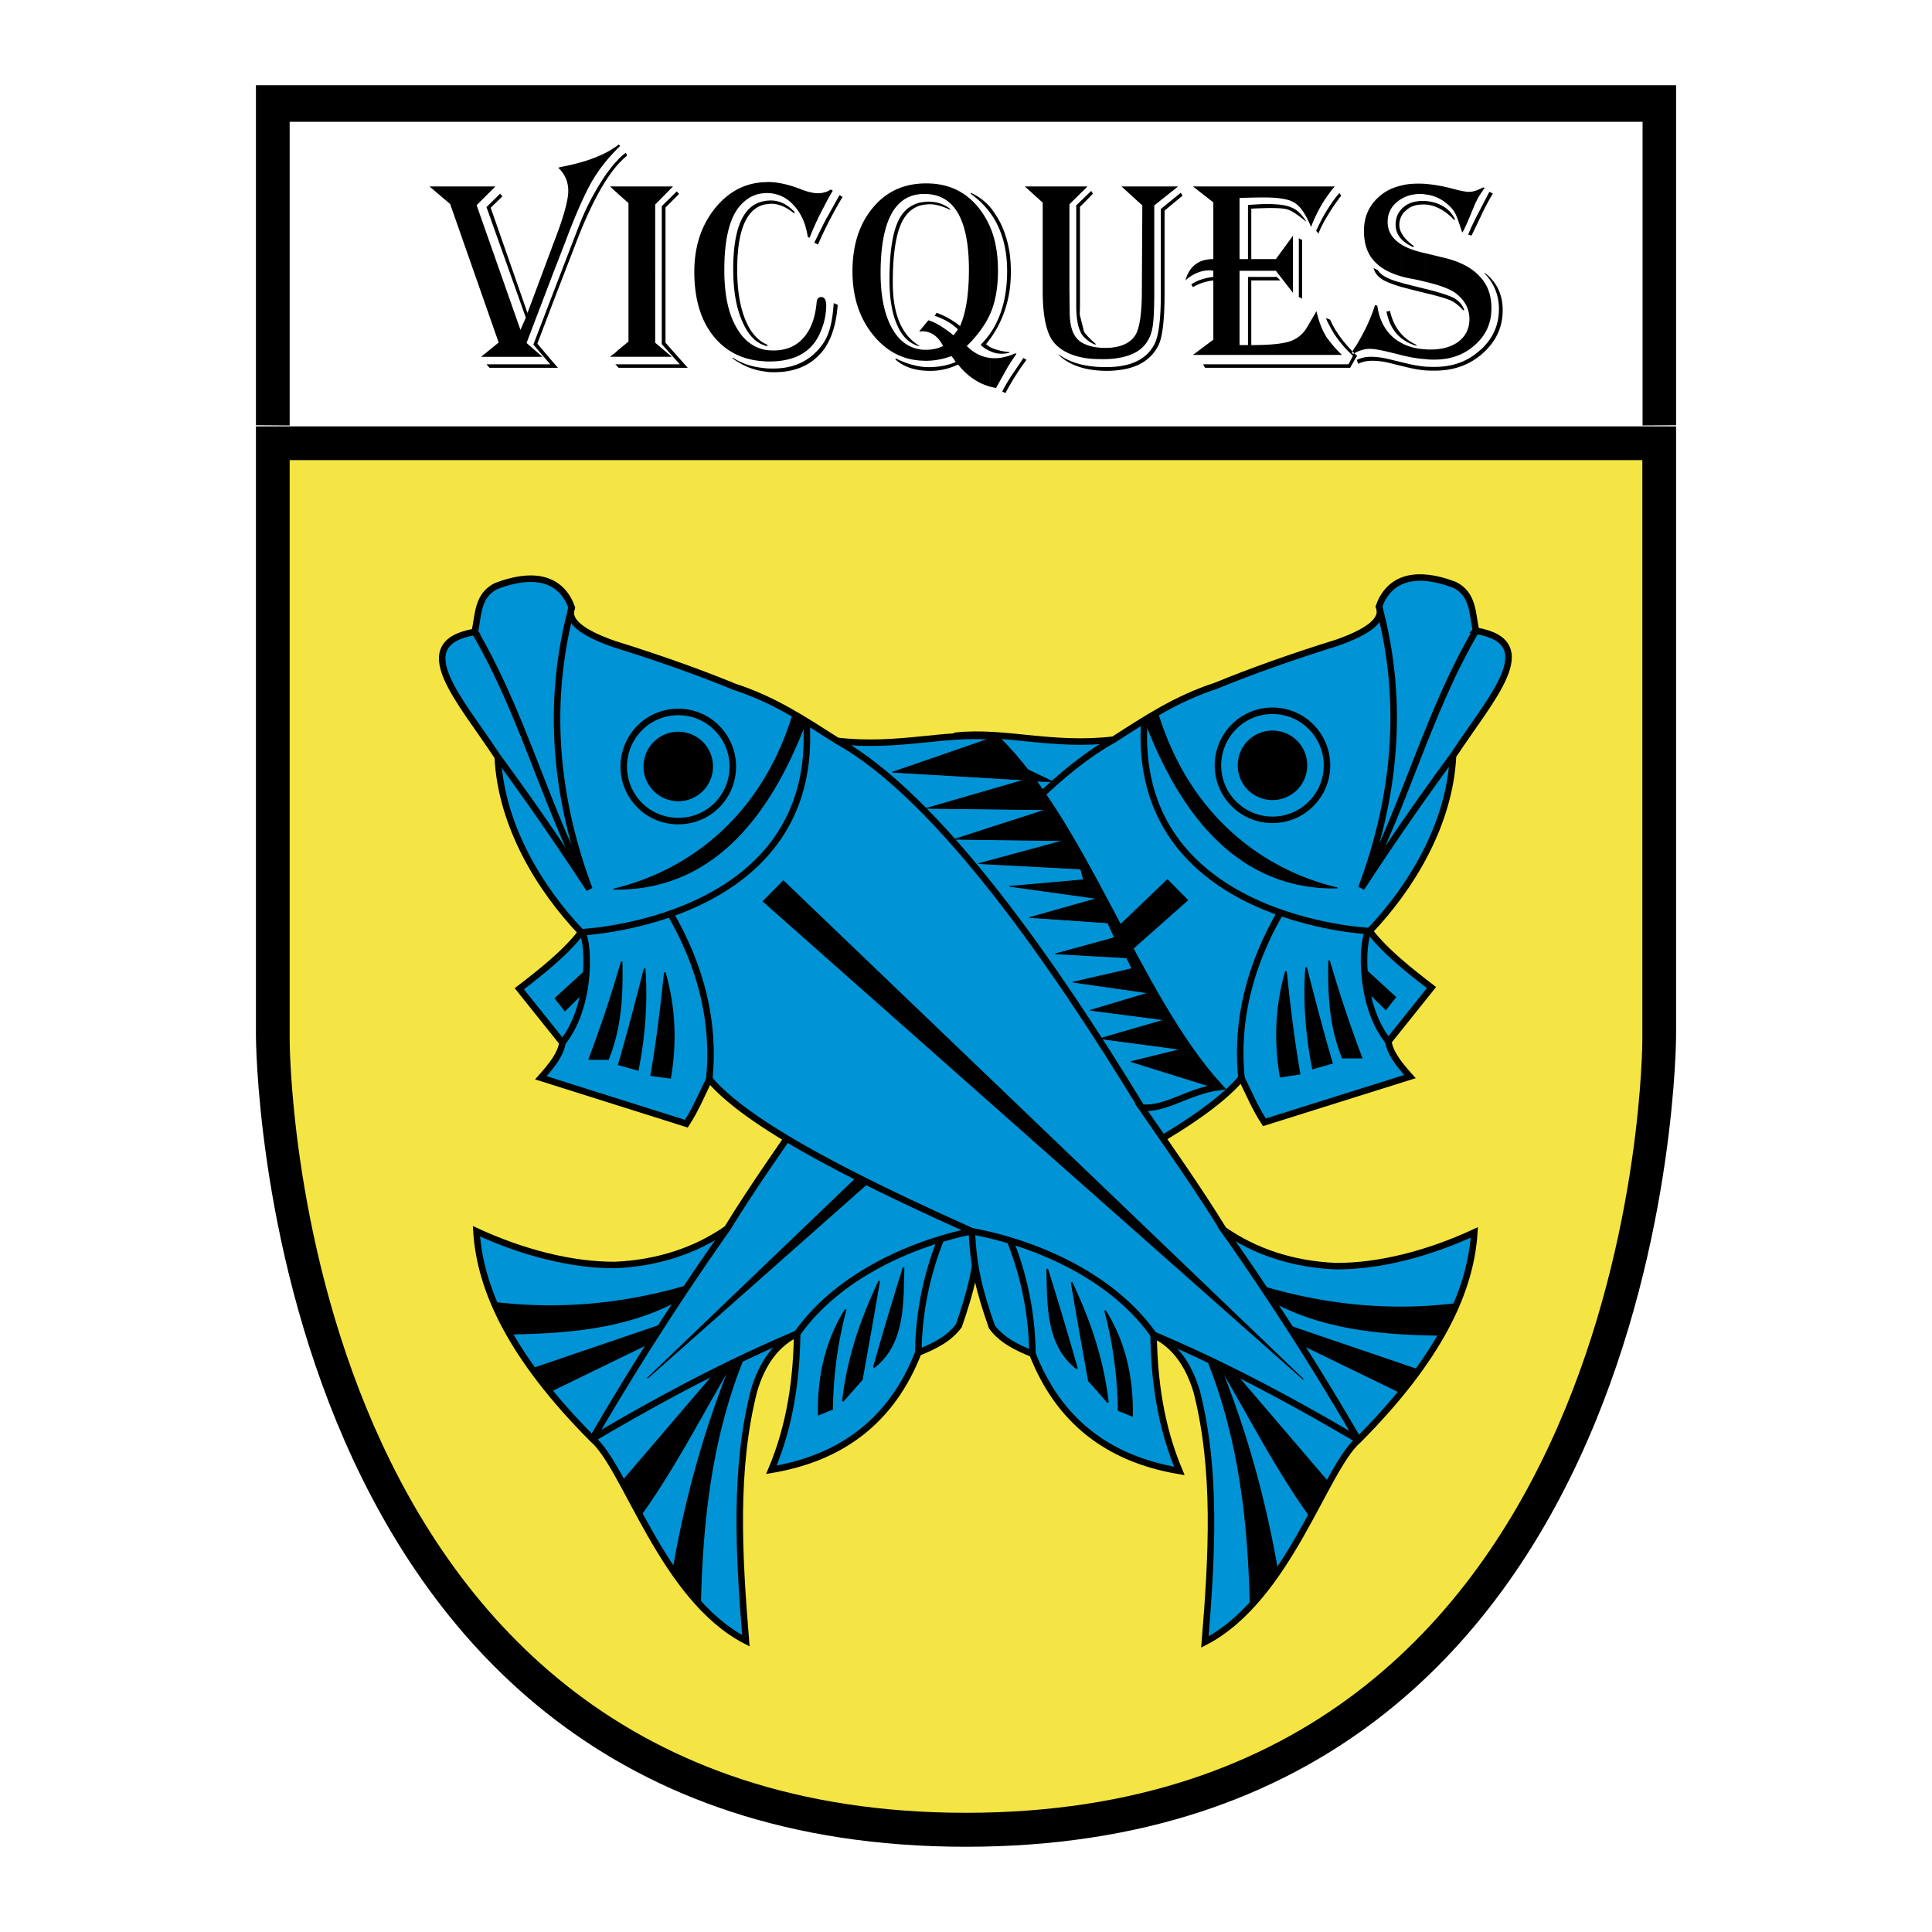 <svg xmlns="http://www.w3.org/2000/svg" width="2500" height="2500" viewBox="0 0 192.756 192.756"><path fill-rule="evenodd" clip-rule="evenodd" fill="#fff" d="M0 0h192.756v192.756H0V0z"/><path d="M147.633 35.504v-.538c.021-.023.047-.023.068-.046 1.24-1.123 1.848-2.479 1.848-4.091 0-1.356-.467-2.525-1.426-3.553v-.07c1.191.912 1.801 2.151 1.801 3.74 0 1.684-.656 3.109-1.965 4.278-.094.094-.211.187-.326.28zm0-1.566c.793-.888 1.168-1.963 1.168-3.179 0-1.286-.375-2.361-1.168-3.179v6.358zm0-12.132v-.818l.91-1.753.07-.093.328.163-.117.21a21.646 21.646 0 0 0-.936 1.753c-.093.187-.163.374-.255.538zm0-2.338c.162-.234.326-.491.49-.725l-.141-.046c-.117.046-.234.117-.35.164v.607h.001zm0-.608v.607a8.42 8.42 0 0 0-.609 1.216c-.537 1.333-.887 2.127-1.074 2.431l-.07.094a1.42 1.42 0 0 0-.07-.234c-.258-.794-.445-1.332-.607-1.659a3.131 3.131 0 0 0-.725-.889c-.678-.607-1.426-.935-2.268-1.029v-1.051c.865.07 1.846.233 2.922.538.654.163 1.121.257 1.426.257.327 0 .7-.094 1.075-.281zm0 2.127c-.492.935-.865 1.707-1.1 2.291l-.07.117.328.117.07-.094c.047-.117.326-.654.771-1.613v-.818h.001zm0 6.593v6.358a4.408 4.408 0 0 1-.469.468c-1.074.982-2.432 1.473-4.045 1.473-.279 0-.584 0-.91-.047v-.982c.162.023.35.023.514.023 1.191 0 2.127-.281 2.828-.818.701-.561 1.053-1.286 1.053-2.221 0-1.052-.492-1.94-1.449-2.642-.561-.374-1.52-.748-2.945-1.075v-2.853l1.822.444c1.613.375 2.806 1.007 3.601 1.872zm0 7.387c-1.217 1.099-2.713 1.636-4.443 1.636-.326 0-.654 0-.98-.023v.375c.326.023.654.023.98.023 1.73 0 3.203-.491 4.443-1.473v-.538zm-5.424-5.727c1.215.28 2.057.538 2.5.725.469.21.889.561 1.287 1.005l.094-.046c-.188-.515-.539-.912-1.029-1.192-.467-.234-1.426-.561-2.852-.912v.42zm0-8.837c1.004.07 1.963.584 2.875 1.543l.094-.047c-.281-.584-.701-1.052-1.264-1.355-.49-.281-1.074-.444-1.705-.491v.35zm0-2.057v1.051c-.164-.023-.305-.046-.467-.046-.75 0-1.381.164-1.918.491v-1.333c.514-.14 1.076-.187 1.684-.187.234 0 .467 0 .701.024zm0 1.706v.351h-.258c-.678 0-1.238.187-1.66.584-.209.164-.35.351-.467.561v-.678a.557.557 0 0 1 .164-.164c.49-.444 1.145-.655 1.939-.655l.282.001zm0 5.213v2.853c-.422-.117-.865-.21-1.355-.304-.375-.07-.703-.14-1.029-.234V24.4c.514.328 1.168.561 1.963.771l.421.094zm0 3.554v.421c-.047-.023-.117-.023-.164-.047a94.689 94.689 0 0 1-2.221-.561v-.421l.211.07 2.15.538h.024zm0 6.031v.981c-.748-.046-1.543-.187-2.385-.397v-1.215c.678.374 1.473.584 2.385.631zm0 1.73v.375c-.562-.047-1.1-.14-1.59-.257l-.795-.187v-.374l.795.187a11.55 11.55 0 0 0 1.59.256zm-2.385-2.829c.42.327.912.584 1.496.748v-.093c-.607-.28-1.1-.631-1.496-1.075v.42zm0-9.888c.279.304.678.562 1.168.795l.07-.117-.117-.07c-.537-.42-.91-.818-1.121-1.239v.631zm0-5.354v1.333a2.863 2.863 0 0 0-.443.304c-.633.538-.936 1.192-.936 1.987 0 .958.467 1.706 1.379 2.267v3.179c-1.146-.327-2.01-.794-2.596-1.402-.771-.748-1.145-1.8-1.145-3.156 0-1.402.514-2.524 1.52-3.413.608-.537 1.356-.911 2.221-1.099zm0 2.362c-.375.397-.584.912-.584 1.52 0 .561.186 1.052.584 1.473v-.631a1.59 1.59 0 0 1-.211-.771c0-.327.07-.631.211-.912v-.679zm0 7.34c-1.285-.327-2.057-.748-2.338-1.239l-.443-.233c.117.538.514.982 1.168 1.309.352.164.889.374 1.613.584v-.421zm0 5.12v.421c-.771-.608-1.262-1.497-1.496-2.665l.35-.07c.211.934.586 1.706 1.146 2.314zm0 .888a5.097 5.097 0 0 1-.748-.491c-.912-.771-1.473-1.847-1.66-3.227l-.234-.07c-.373 1.24-.98 2.549-1.799 3.928v.748c.42-.187.842-.304 1.262-.304.422 0 .936.094 1.566.233l1.543.375c.023.023.047.023.07.023v-1.215zm0 1.917v.374l-1.332-.328a6.894 6.894 0 0 0-1.59-.187c-.514 0-.959.093-1.402.304l-.117-.351v-.047a3.2 3.2 0 0 1 1.379-.304c.514 0 1.121.07 1.801.233l1.261.306zm-4.441-.608v-.047.047zm0-1.169v.748c-.094.047-.164.094-.258.141v-.515c.094-.117.164-.257.258-.374zm0 1.122v.047l-.258.421v-.701c.023.023.047.023.047.046l.211.187zm0 .421h-.023l.023.047v-.047zm-.258-1.169v.515l-.141.07-.115-.188c.092-.116.186-.256.256-.397zm0 .515c-1.123-1.122-1.939-2.244-2.408-3.343l-.141-.07v.514c.539 1.122 1.334 2.15 2.408 3.156l-.443.842h-1.965v.351h2.129l.42-.748v-.702zm-2.549.163v-1.473c.328.444.75.936 1.311 1.473h-1.311zm0-14.096v-.631a11.96 11.96 0 0 1 1.053-1.426l.188.281-.117.117c-.421.584-.819 1.144-1.124 1.659zm0-1.964c.117-.164.234-.327.375-.491l.211-.257h-.586v.748zm0-.748v.748c-.725.981-1.309 2.08-1.775 3.296a4.901 4.901 0 0 0-.188-.444c-.281-.608-.561-1.076-.865-1.45v-2.15h2.828zm0 2.081c-.49.748-.887 1.52-1.262 2.337l.234.281c.209-.584.561-1.239 1.027-1.987v-.631h.001zm0 11.15v.514a2.94 2.94 0 0 1-.279-.608l.279.094zm0 2.104a2.678 2.678 0 0 1-.373-.561c-.352-.585-.631-1.356-.865-2.338-.07.14-.141.257-.164.304l-.701 1.192c-.209.374-.443.678-.725.912v1.963h2.828v-1.472zm0 2.408v.351h-2.828v-.351h2.828zm-2.828-6.639v-5.844l.164.07V29.8l-.164-.093zm0-8.041c.094.07.211.164.328.257.047.047.141.117.256.188a4.08 4.08 0 0 0-.584-.772v.327zm0-3.063v2.15c-.232-.257-.467-.467-.701-.584-.561-.328-1.566-.468-2.992-.468-.678 0-1.473.023-2.385.047v6.102h.842v-5.4c.678-.047 1.309-.093 1.918-.093 1.121 0 1.963.117 2.477.374.305.117.586.327.842.607v.328c-.561-.421-.959-.655-1.238-.748-.305-.117-.936-.164-1.871-.164-.279 0-.795.023-1.52.047l-.279.023v5.026h2.455L129 23.512v5.704l-1.705-2.198h-3.625v7.411h.842v-6.803h2.877l.35.351h-2.898v6.452c1.799 0 3.086-.117 3.857-.374.396-.14.748-.327 1.051-.607v1.963h-10.73l2.035-1.52v-5.915c-.748.094-1.426.304-2.035.678l-.162-.28c.537-.374 1.262-.631 2.197-.748v-.608c-.164-.023-.258-.047-.328-.047-.912 0-1.729.351-2.455 1.005.398-1.426 1.334-2.127 2.783-2.127v-5.658l-2.035-1.589h10.729v.001zm0 5.26l-.164-.094v5.868l.164.07v-5.844zm0 12.483v.351h-9.514l-.211-.351h9.725zm-18.187.585v-.375c1.754-.21 2.969-.958 3.623-2.221.422-.841.633-2.501.633-5.002v-8.486l1.986-1.613.188.281-1.801 1.496v8.229c0 2.688-.211 4.441-.631 5.259-.748 1.426-2.08 2.221-3.998 2.432zm0-1.216c1.334-.21 2.291-.725 2.854-1.566.303-.444.514-1.005.607-1.707.094-.678.141-1.8.141-3.39v-8.556l2.383-1.894h-5.656l2.08 1.894-.047 8.579c0 2.221-.232 3.694-.654 4.372-.373.561-.936.935-1.707 1.122v1.146h-.001zm0-1.146v1.146c-.467.093-1.004.117-1.564.117-.609 0-1.146-.023-1.637-.093v-1.356c.49.21 1.145.327 1.939.327a5.232 5.232 0 0 0 1.262-.141zm0 1.987v.375c-.35.046-.701.07-1.074.07-.795 0-1.496-.07-2.127-.21v-.328c.607.117 1.262.164 1.986.164.42 0 .842-.024 1.215-.071zm-3.202-2.734c.256.233.584.444.957.584l-.023-.117c-.396-.351-.723-.654-.934-.935v.468zm0-13.793v-.491l.514-.491.164.281-.678.701zm0-1.286v-.14h.139l-.139.14zm0-.14v.14l-1.66 1.636v8.65l.023 2.034c0 1.333.256 2.268.818 2.805.209.21.49.397.818.514v1.356c-1.473-.234-2.525-.748-3.227-1.59-.725-.888-1.1-2.594-1.1-5.119v-8.813l-1.705-1.543v-.07h6.033zm0 .935l-.982.958v9.935c0 1.216.141 2.104.42 2.666.117.281.305.514.562.725v-.468a1.098 1.098 0 0 1-.211-.281l-.42-1.683.021-.913v-9.841l.609-.608v-.49h.001zm0 16.925a6.924 6.924 0 0 1-2.221-.771l-.445-.28-.117-.047c.701.701 1.637 1.169 2.783 1.426v-.328zm-6.031-.444v-.164l.094.047c-.049.023-.07.07-.094.117zm0-17.416v.07l-.094-.07h.094zm0 17.252v.164c-.562.749-1.1 1.566-1.613 2.478v-.701c.094-.164.186-.304.303-.468l1.029-1.52.07-.093.211.14zm-1.613.491c.211-.328.443-.678.701-1.052l-.094-.046c-.211.094-.422.164-.607.233v.865zm0-1.145v-.07.07zm0-6.125v-3.951a14.03 14.03 0 0 1 0 3.951zm0-3.951v3.951c-.281 1.73-.889 3.273-1.871 4.652v-.538c1.1-1.636 1.637-3.694 1.637-6.149 0-2.267-.537-4.184-1.637-5.727v-.584c.328.42.631.888.912 1.403.467.911.771 1.894.959 2.992zm0 10.005v.07c-.328.07-.586.093-.748.093-.398 0-.771-.07-1.123-.234v-.397c.468.235 1.099.398 1.871.468zm0 .351v.865c-.117.164-.211.351-.305.514l-.98 1.753-.07.094a4.164 4.164 0 0 1-.516-.117v-2.875c.141.023.305.023.469.023.419 0 .886-.093 1.402-.257zm0 2.314a16.64 16.64 0 0 0-.725 1.263l.326.163.07-.14c.117-.21.211-.397.328-.584v-.702h.001zm-1.871-6.592c0-.046.023-.093.047-.117.445-1.122.678-2.479.678-4.068 0-1.613-.232-3.016-.725-4.231v8.416zm0-10.473v.584a8.528 8.528 0 0 0-2.01-1.987v-.094c.771.329 1.426.819 2.01 1.497zm0 2.058a8.6 8.6 0 0 0-1.238-2.104c-1.309-1.589-3.016-2.385-5.167-2.385-.234 0-.444 0-.678.023v1.052c.163-.023.304-.023.467-.023 2.969 0 4.441 2.524 4.441 7.551 0 2.455-.304 4.348-.888 5.634l-.164-.14a8.246 8.246 0 0 0-2.174-1.192l-.187.304c.958.328 1.729.771 2.314 1.356l-.07.094c-.141.21-.257.374-.375.491l-.14-.117c-.935-.725-1.707-1.192-2.361-1.379l-.864 1.052v.07c.116 0 .21-.023.257-.023.865 0 1.566.49 2.081 1.473a3.947 3.947 0 0 1-1.707.374c-.21 0-.421 0-.631-.047v1.122c.21 0 .397.023.607.023.865 0 1.73-.164 2.548-.468.117.117.234.257.351.468.023.023.046.07.093.117-.818.351-1.729.515-2.712.515-.28 0-.584-.024-.888-.071v.375c.351.046.701.07 1.075.07.935 0 1.847-.21 2.758-.631.912 1.146 2.011 1.894 3.249 2.221v-2.875c-.912-.093-1.707-.514-2.384-1.192l.117-.117c1.052-1.052 1.8-2.127 2.267-3.203v-8.418h.003zm0 10.402v.538c-.164.21-.303.42-.467.607.141.117.281.234.467.328v.397a2.978 2.978 0 0 1-1.004-.654 9.895 9.895 0 0 0 1.004-1.216zm-7.083-12.67v-.304c.28-.047.584-.094.888-.094.842 0 1.566.257 2.151.725v.093l-.188-.093c-.701-.304-1.309-.468-1.8-.468-.373 0-.724.047-1.051.141zm0-2.198v1.052c-2.595.257-3.904 2.898-3.904 7.901 0 2.385.421 4.255 1.216 5.61.678 1.146 1.589 1.8 2.688 1.964v1.122c-1.823-.141-3.367-.982-4.629-2.524-1.379-1.684-2.081-3.811-2.081-6.359 0-2.619.678-4.746 2.034-6.358 1.216-1.473 2.783-2.267 4.676-2.408zm0 1.894c-.912.233-1.637.794-2.104 1.753-.608 1.215-.912 3.203-.912 5.961 0 1.87.257 3.343.748 4.465.491 1.145 1.192 1.847 2.127 2.127h.141c-1.8-1.052-2.688-3.156-2.688-6.335 0-2.782.304-4.769.888-5.984.42-.865 1.005-1.426 1.8-1.683v-.304zm0 12.787l-.047.093c.023-.023.047-.023.047-.023v-.07zm0 3.553c-.748-.117-1.543-.374-2.385-.794l-.046.093c.631.584 1.449.936 2.431 1.076v-.375zm-9.585-1.659v-.702c.187-.304.351-.608.468-.958.257-.678.42-1.566.514-2.688l.023-.304.397.164c-.139 1.869-.583 3.366-1.402 4.488zm0-2.642a6.779 6.779 0 0 0 .257-1.777c0-.397-.093-.654-.257-.771v2.548zm0-9.093v-.842c.141-.257.257-.514.397-.725l1.052-1.894.141-.234.304.187-.164.257a41.52 41.52 0 0 0-1.73 3.251zm0-2.478c.234-.467.491-.935.771-1.426l.14-.233-.21-.117a1.89 1.89 0 0 1-.701.304v1.472zm0-1.473v1.473a28.771 28.771 0 0 0-1.286 2.735l-.117.304-.187-.093c-.187-1.333-.678-2.384-1.426-3.179-.725-.795-1.637-1.192-2.688-1.192-.093 0-.187.023-.28.023v-1.099c.141 0 .28-.023.421-.023.981 0 2.104.257 3.366.748.654.257 1.216.374 1.636.374.211-.001.374-.025.561-.071zm0 3.109c-.233.468-.491.982-.771 1.566l-.164.327.374.187c.164-.397.351-.818.561-1.239v-.841zm0 7.387v2.548c-.093.281-.187.584-.327.888-.818 1.964-2.524 2.922-5.096 2.922-.187 0-.374 0-.561-.023v-1.168c.327.07.654.093 1.005.093 1.216 0 2.221-.42 2.946-1.239.748-.818 1.192-2.011 1.333-3.554.023-.351.187-.537.444-.537.093 0 .186.024.256.07zm0 4.488c-.21.304-.444.608-.725.889-1.099 1.122-2.524 1.683-4.278 1.683-.328 0-.655 0-.982-.047v.327c.327.07.678.094 1.005.094 1.94 0 3.46-.585 4.535-1.73.164-.164.304-.327.444-.514v-.702h.001zm-5.984.234c.141.047.257.094.374.117v-.141c-.117-.047-.233-.117-.374-.187v.211zm0-14.003c.257-.047.514-.094.771-.094.725 0 1.496.328 2.291.982v-.188c-.725-.748-1.496-1.122-2.338-1.122-.257 0-.491.023-.725.07v.352h.001zm-14.47-6.008l.14.14c-.07.094-.14.164-.234.234v-.304a.314.314 0 0 0 .094-.07zm14.47 3.764v1.099c-.982.07-1.823.561-2.525 1.45-.935 1.239-1.402 3.296-1.402 6.218 0 2.501.42 4.465 1.309 5.891.654 1.099 1.543 1.777 2.618 2.034v1.168c-2.034-.117-3.67-.912-4.909-2.384-1.356-1.613-2.011-3.811-2.011-6.546 0-2.524.702-4.651 2.104-6.381 1.309-1.59 2.922-2.455 4.816-2.549zm0 1.894c-2.034.397-3.039 2.665-3.039 6.779 0 2.127.304 3.904.935 5.283.538 1.216 1.239 1.987 2.104 2.291v-.21c-.771-.444-1.402-1.239-1.847-2.361-.538-1.333-.794-2.993-.794-4.979 0-3.834.889-5.984 2.642-6.452v-.351h-.001zm0 16.644c-1.192-.117-2.221-.468-3.109-1.052v.093c.982.701 2.011 1.146 3.109 1.286v-.327zm-14.564-.117v-.257h6.195l-1.8-2.011V20.567l1.496-1.473.234.257-1.356 1.356v13.488l2.221 2.501h-6.896l-.094-.093zm0-1.005h5.4l-1.659-1.403V20.403l1.776-1.8h-5.517v.701l1.075.958v13.816l-1.075.888v.632zm0-19.169v-.468c.281-.304.561-.538.818-.725l.117.304c-.304.234-.608.538-.935.889zm0-1.637c-.093.094-.164.187-.257.281v-.397c.094-.047.187-.117.257-.187v.303zm0 1.169v.468c-.07.093-.164.187-.257.304v-.491c.093-.094.187-.187.257-.281zm0 2.642v.701l-.257-.233v-.468h.257zm0 16.364v.631h-.257v-.397l.257-.234zm0 1.379v.257l-.234-.257h.234zm-.257-21.273a15.873 15.873 0 0 0-2.337 3.062c-.725 1.286-1.613 3.272-2.618 5.961L55.2 27.229V24.33l.233-.608c.842-2.221 1.263-3.787 1.263-4.675 0-.912-.328-1.683-1.005-2.314l.257-.07c2.337-.444 4.161-1.099 5.423-1.987v.397zm0 1.169a15.084 15.084 0 0 0-1.379 1.87 24.912 24.912 0 0 0-2.244 4.465l-.725 1.871-1.823 4.745v.912l2.15-5.564c1.355-3.6 2.711-6.194 4.021-7.808v-.491zm0 2.361h-.514l.514.468v-.468zm0 16.598v.397h-.514l.514-.397zM55.2 36.697v-.538l.467.538H55.2zm0-9.468l-2.666 6.99 1.59 1.379h-6.125l1.753-1.426-4.839-13.816-2.058-1.753h6.569l-1.87 1.87 4.371 12.437.538-1.216-3.926-11.034 1.356-1.333.234.257-1.169 1.146 3.67 10.496L55.2 24.33v2.899zm0 1.964l-1.987 5.189 1.683 1.964h-6.359l.304.351H55.2v-.538l-1.59-1.871 1.59-4.184v-.911z" fill-rule="evenodd" clip-rule="evenodd"/><path fill-rule="evenodd" clip-rule="evenodd" d="M28.9 42.448V12.151h134.979v30.297l3.344-.024V8.504H25.534v33.92l3.366.024zM25.534 42.541h141.689v60.732s0 80.979-70.856 80.979c-70.833 0-70.833-80.979-70.833-80.979V42.541z"/><path d="M28.9 45.907h134.956v57.858s0 77.098-67.489 77.098c-67.466 0-67.466-77.098-67.466-77.098V45.907H28.9z" fill-rule="evenodd" clip-rule="evenodd" fill="#f4e544"/><path d="M147.258 62.926c-.373-1.753-.258-3.647-2.15-4.582-4.232-1.59-6.592-.42-7.527 2.15.561 1.426-1.262 2.595-4.162 3.624-4.582 1.426-8.578 2.852-12.109 4.302-3.949 1.286-6.941 3.273-10.215 5.376-6.148.725-10.846-.912-15.709-.397-9 8.649-14.236 25.785-22.582 34.925 3.179.42 5.517 2.314 7.925 2.033-2.782 4.068-5.54 7.926-8.182 12.227-3.109 2.174-6.896 3.436-11.175 3.623-4.348.023-9.234-1.238-13.839-3.365.374 5.914 3.506 12.6 11.571 20.711 3.343 2.805 6.99 15.85 15.312 20.15-.701-8.578-1.192-17.111.818-24.988.841-2.807 2.268-4.676 4.301-5.658-.07 4.441-.654 9.023-2.571 13.582 7.247-1.215 12.086-5.119 14.657-11.689 1.753-.699 3.109-1.424 4.044-2.688 1.239-3.6 1.8-5.867 1.988-9.561 9.188-4.115 21.904-10.053 26.205-15.148.701 1.402 1.332 2.969 2.291 4.418l14.518-4.559c-1.17-1.309-1.988-2.385-2.15-3.506l4.301-5.377c-2.104-1.613-4.629-3.601-6.172-5.634 4.068-4.278 7.996-10.59 8.322-17.486 3.762-5.75 9.046-11.314 2.29-12.483z" fill-rule="evenodd" clip-rule="evenodd" fill="#0094d6" stroke="#000" stroke-width=".65" stroke-miterlimit="2.613"/><path d="M124.535 73.936c-1.332 1.333-1.332 3.507 0 4.839s3.506 1.333 4.84 0a3.43 3.43 0 0 0 0-4.839 3.43 3.43 0 0 0-4.84 0z" fill-rule="evenodd" clip-rule="evenodd" stroke="#000" stroke-width=".098" stroke-miterlimit="2.613"/><path d="M123.109 72.51c-2.127 2.127-2.127 5.587 0 7.691 2.104 2.127 5.588 2.127 7.691 0 2.127-2.104 2.127-5.564 0-7.691-2.103-2.127-5.587-2.127-7.691 0zm21.858 2.899c-3.203 4.325-6.219 8.719-9.141 13.184 3.344-8.953 4.348-18.444 1.754-28.099m-1.754 28.099c4.301-8.064 6.615-17.462 11.432-25.667" fill="none" stroke="#000" stroke-width=".65" stroke-miterlimit="2.613"/><path fill-rule="evenodd" clip-rule="evenodd" stroke="#000" stroke-width=".098" stroke-miterlimit="2.613" d="M116.471 87.775l-51.874 49.723 53.883-47.689-2.009-2.034z"/><path d="M111.094 73.796c-10.215 5.657-21.904 22.698-30.367 36.562m57.789-6.452c-3.227-4.021-2.525-11.011-1.871-11.011 0 0-23.914-1.028-22.465-21.109m13.582 19.215c-3.109 5.376-4.465 10.893-3.904 16.551" fill="none" stroke="#000" stroke-width=".65" stroke-miterlimit="2.613"/><path d="M114.18 71.786c3.811 10.122 9.795 16.972 19.238 16.808-7.316-1.729-14.703-7.06-17.883-17.346-.771.397-.584.14-1.355.538z" fill-rule="evenodd" clip-rule="evenodd" stroke="#000" stroke-width=".098" stroke-miterlimit="2.613"/><path d="M97.652 122.701c-5.891 1.074-13.816 4.254-18.118 10.355m-6.989-10.472a281.061 281.061 0 0 0-13.442 20.969c6.569-3.881 13.325-7.504 20.432-10.496" fill="none" stroke="#000" stroke-width=".65" stroke-miterlimit="2.613"/><path d="M128.299 96.916c-.98 3.389-1.145 6.896-.537 10.496l1.893-.281c-.608-3.483-1.005-6.85-1.356-10.215zM130.311 96.519c-.234 3.272 0 6.64.678 10.075l1.893-.537c-.958-3.297-1.778-6.43-2.571-9.538zM132.602 95.841c-.047 3.272.045 6.429 1.355 9.677h1.869a126.226 126.226 0 0 1-3.224-9.677zM136.107 96.658l3.086 2.83-.935 1.192-1.754-1.731-.397-2.291z" fill-rule="evenodd" clip-rule="evenodd" stroke="#000" stroke-width=".162" stroke-miterlimit="2.613"/><path d="M91.621 134.949a31.24 31.24 0 0 1 2.291-11.43" fill="none" stroke="#000" stroke-width=".65" stroke-miterlimit="2.613"/><path d="M84.374 130.648c-1.987 3.18-2.759 6.709-2.688 10.473l1.333-.537c.045-3.391.49-6.709 1.355-9.936zM87.717 127.82c-1.707 3.623-3.109 7.48-3.624 11.969.631-.725 1.262-1.449 1.894-2.15.584-3.25 1.169-6.522 1.73-9.819zM90.148 126.465a383.07 383.07 0 0 0-2.969 9.957c3.039-2.36 2.875-6.311 2.969-9.957zM68.361 128.357c-6.219 1.801-12.577 2.408-19.076 1.613a4828.95 4828.95 0 0 0 1.753 3.086c5.798-.094 11.432-.607 16.387-3.227l.936-1.472zM53.189 136.562l12.623-4.3-.794 1.613-9.959 4.84-1.87-2.153zM71.727 136.562l-9.538 11.152 1.87 3.225c3.39-4.744 6.265-10.426 8.884-14.797l-1.216.42zM72.943 136.143c-2.619 6.498-4.535 13.348-5.775 20.572.749.934 1.917 2.291 2.689 3.225.187-7.947 1.028-16.363 4.301-24.451-.421.21-.818.443-1.215.654z" fill-rule="evenodd" clip-rule="evenodd" stroke="#000" stroke-width=".162" stroke-miterlimit="2.613"/><path d="M95.384 73.399l9.655 4.582-12.6-.28 9.772 2.829-11.923.14 9.116 2.946-10.87.14 8.439 2.291-10.169.538-.281 1.075 7.387.654-8.72 1.216 6.709 1.894-7.808.538-.654 1.473 5.891 1.613-7.107.398-.538 1.075 5.914 1.356-7.527 1.074 5.773 1.73-7.387.959 6.452 1.869-8.065 1.076 4.956 1.215-8.603 2.689c6.596-9.001 16.554-30.509 22.188-35.09z" fill-rule="evenodd" clip-rule="evenodd" stroke="#000" stroke-width=".07" stroke-miterlimit="2.613"/><path d="M47.368 63.042c.374-1.753.257-3.646 2.151-4.582 4.231-1.589 6.592-.421 7.527 2.151-.561 1.426 1.262 2.595 4.161 3.624 4.582 1.426 8.58 2.852 12.109 4.301 3.951 1.286 6.943 3.296 10.216 5.377 6.148.724 10.847-.912 15.71-.397 9 8.649 14.096 25.785 22.441 34.926-3.18.42-5.377 2.314-7.785 2.057 2.783 4.045 5.541 7.924 8.182 12.203 3.109 2.174 6.896 3.436 11.176 3.623 4.348.023 9.232-1.238 13.838-3.367-.373 5.916-3.506 12.602-11.57 20.713-3.344 2.828-6.99 15.85-15.312 20.15.701-8.578 1.191-17.111-.818-24.99-.842-2.805-2.268-4.674-4.301-5.656.07 4.441.654 9.023 2.57 13.582-7.246-1.217-12.086-5.119-14.656-11.688-1.754-.703-3.109-1.428-4.045-2.689-1.262-3.6-1.824-5.867-2.01-9.537-9.164-4.139-21.881-10.076-26.182-15.172-.702 1.402-1.333 2.969-2.291 4.441l-14.517-4.582c1.169-1.309 1.987-2.385 2.15-3.508l-4.301-5.375c2.104-1.613 4.629-3.601 6.172-5.634-4.068-4.278-7.995-10.59-8.322-17.486-3.766-5.752-9.049-11.316-2.293-12.485z" fill-rule="evenodd" clip-rule="evenodd" fill="#0094d6" stroke="#000" stroke-width=".65" stroke-miterlimit="2.613"/><path d="M70.09 74.053c1.333 1.333 1.333 3.506 0 4.839s-3.506 1.333-4.839 0-1.333-3.506 0-4.839 3.507-1.332 4.839 0z" fill-rule="evenodd" clip-rule="evenodd" stroke="#000" stroke-width=".098" stroke-miterlimit="2.613"/><path d="M71.517 72.627a5.46 5.46 0 0 1 0 7.714c-2.104 2.104-5.587 2.104-7.691 0a5.46 5.46 0 0 1 0-7.714c2.103-2.127 5.587-2.127 7.691 0zm-21.858 2.899c3.203 4.325 6.218 8.743 9.14 13.185-3.343-8.93-4.348-18.444-1.753-28.099m1.753 28.098c-4.301-8.065-6.616-17.439-11.431-25.668" fill="none" stroke="#000" stroke-width=".65" stroke-miterlimit="2.613"/><path fill-rule="evenodd" clip-rule="evenodd" stroke="#000" stroke-width=".098" stroke-miterlimit="2.613" d="M78.156 87.892l51.873 49.723-53.884-47.689 2.011-2.034z"/><path d="M83.532 73.913c10.216 5.657 21.903 22.698 30.366 36.585m-57.787-6.477c3.227-4.02 2.525-10.986 1.871-11.009 0 0 23.915-1.029 22.465-21.109M66.864 91.119c3.109 5.375 4.465 10.893 3.904 16.551" fill="none" stroke="#000" stroke-width=".65" stroke-miterlimit="2.613"/><path d="M80.447 71.903c-3.811 10.122-9.795 16.972-19.24 16.808 7.317-1.729 14.705-7.037 17.883-17.346.772.397.585.14 1.357.538z" fill-rule="evenodd" clip-rule="evenodd" stroke="#000" stroke-width=".098" stroke-miterlimit="2.613"/><path d="M96.951 122.842c5.915 1.074 13.838 4.23 18.141 10.332m6.988-10.473a280.665 280.665 0 0 1 13.443 20.969c-6.57-3.881-13.326-7.504-20.432-10.496" fill="none" stroke="#000" stroke-width=".65" stroke-miterlimit="2.613"/><path d="M66.327 97.033c.982 3.389 1.146 6.896.538 10.496l-1.893-.258c.607-3.505 1.004-6.873 1.355-10.238zM64.316 96.635c.234 3.297 0 6.639-.678 10.1l-1.894-.537c.959-3.321 1.778-6.454 2.572-9.563zM62.025 95.958c.047 3.273-.046 6.429-1.356 9.701h-1.87a126.77 126.77 0 0 0 3.226-9.701zM58.519 96.775l-3.086 2.829.935 1.193 1.754-1.731.397-2.291z" fill-rule="evenodd" clip-rule="evenodd" stroke="#000" stroke-width=".162" stroke-miterlimit="2.613"/><path d="M103.006 135.068a31.253 31.253 0 0 0-2.291-11.434" fill="none" stroke="#000" stroke-width=".65" stroke-miterlimit="2.613"/><path d="M110.252 130.766c1.988 3.18 2.758 6.709 2.689 10.473l-1.334-.537a40.358 40.358 0 0 0-1.355-9.936zM106.91 127.938c1.705 3.623 3.107 7.48 3.623 11.969a157.623 157.623 0 0 0-1.895-2.15 1000.79 1000.79 0 0 1-1.728-9.819zM104.479 126.605a362.163 362.163 0 0 1 2.969 9.934c-3.04-2.361-2.876-6.31-2.969-9.934zM126.266 128.475c6.219 1.801 12.576 2.432 19.076 1.613l-1.754 3.086c-5.797-.07-11.432-.607-16.387-3.227l-.935-1.472zM141.438 136.68l-12.624-4.301.793 1.613 9.959 4.838 1.872-2.15zM122.898 136.68l9.539 11.15-1.871 3.227c-3.389-4.723-6.264-10.426-8.883-14.773l1.215.396z" fill-rule="evenodd" clip-rule="evenodd" stroke="#000" stroke-width=".162" stroke-miterlimit="2.613"/><path d="M121.684 136.283c2.619 6.475 4.535 13.324 5.773 20.547-.748.959-1.916 2.291-2.688 3.227-.188-7.947-1.029-16.363-4.301-24.451.421.208.819.443 1.216.677z" fill-rule="evenodd" clip-rule="evenodd" stroke="#000" stroke-width=".162" stroke-miterlimit="2.613"/><path d="M99.242 73.516l-10.216 3.53 13.162.771-9.772 2.829 11.922.14-9.117 2.945 10.871.141-8.463 2.291 10.191.537.281 1.075-7.387.655 8.719 1.215-6.709 1.894 7.809.538.654 1.473-5.891 1.613 7.105.397.539 1.075-5.914 1.357 7.525 1.074-5.773 1.73 7.387.959-6.451 1.869 8.064 1.076-4.955 1.215 8.602 2.688c-6.591-8.999-16.55-30.506-22.183-35.087z" fill-rule="evenodd" clip-rule="evenodd" stroke="#000" stroke-width=".07" stroke-miterlimit="2.613"/></svg>